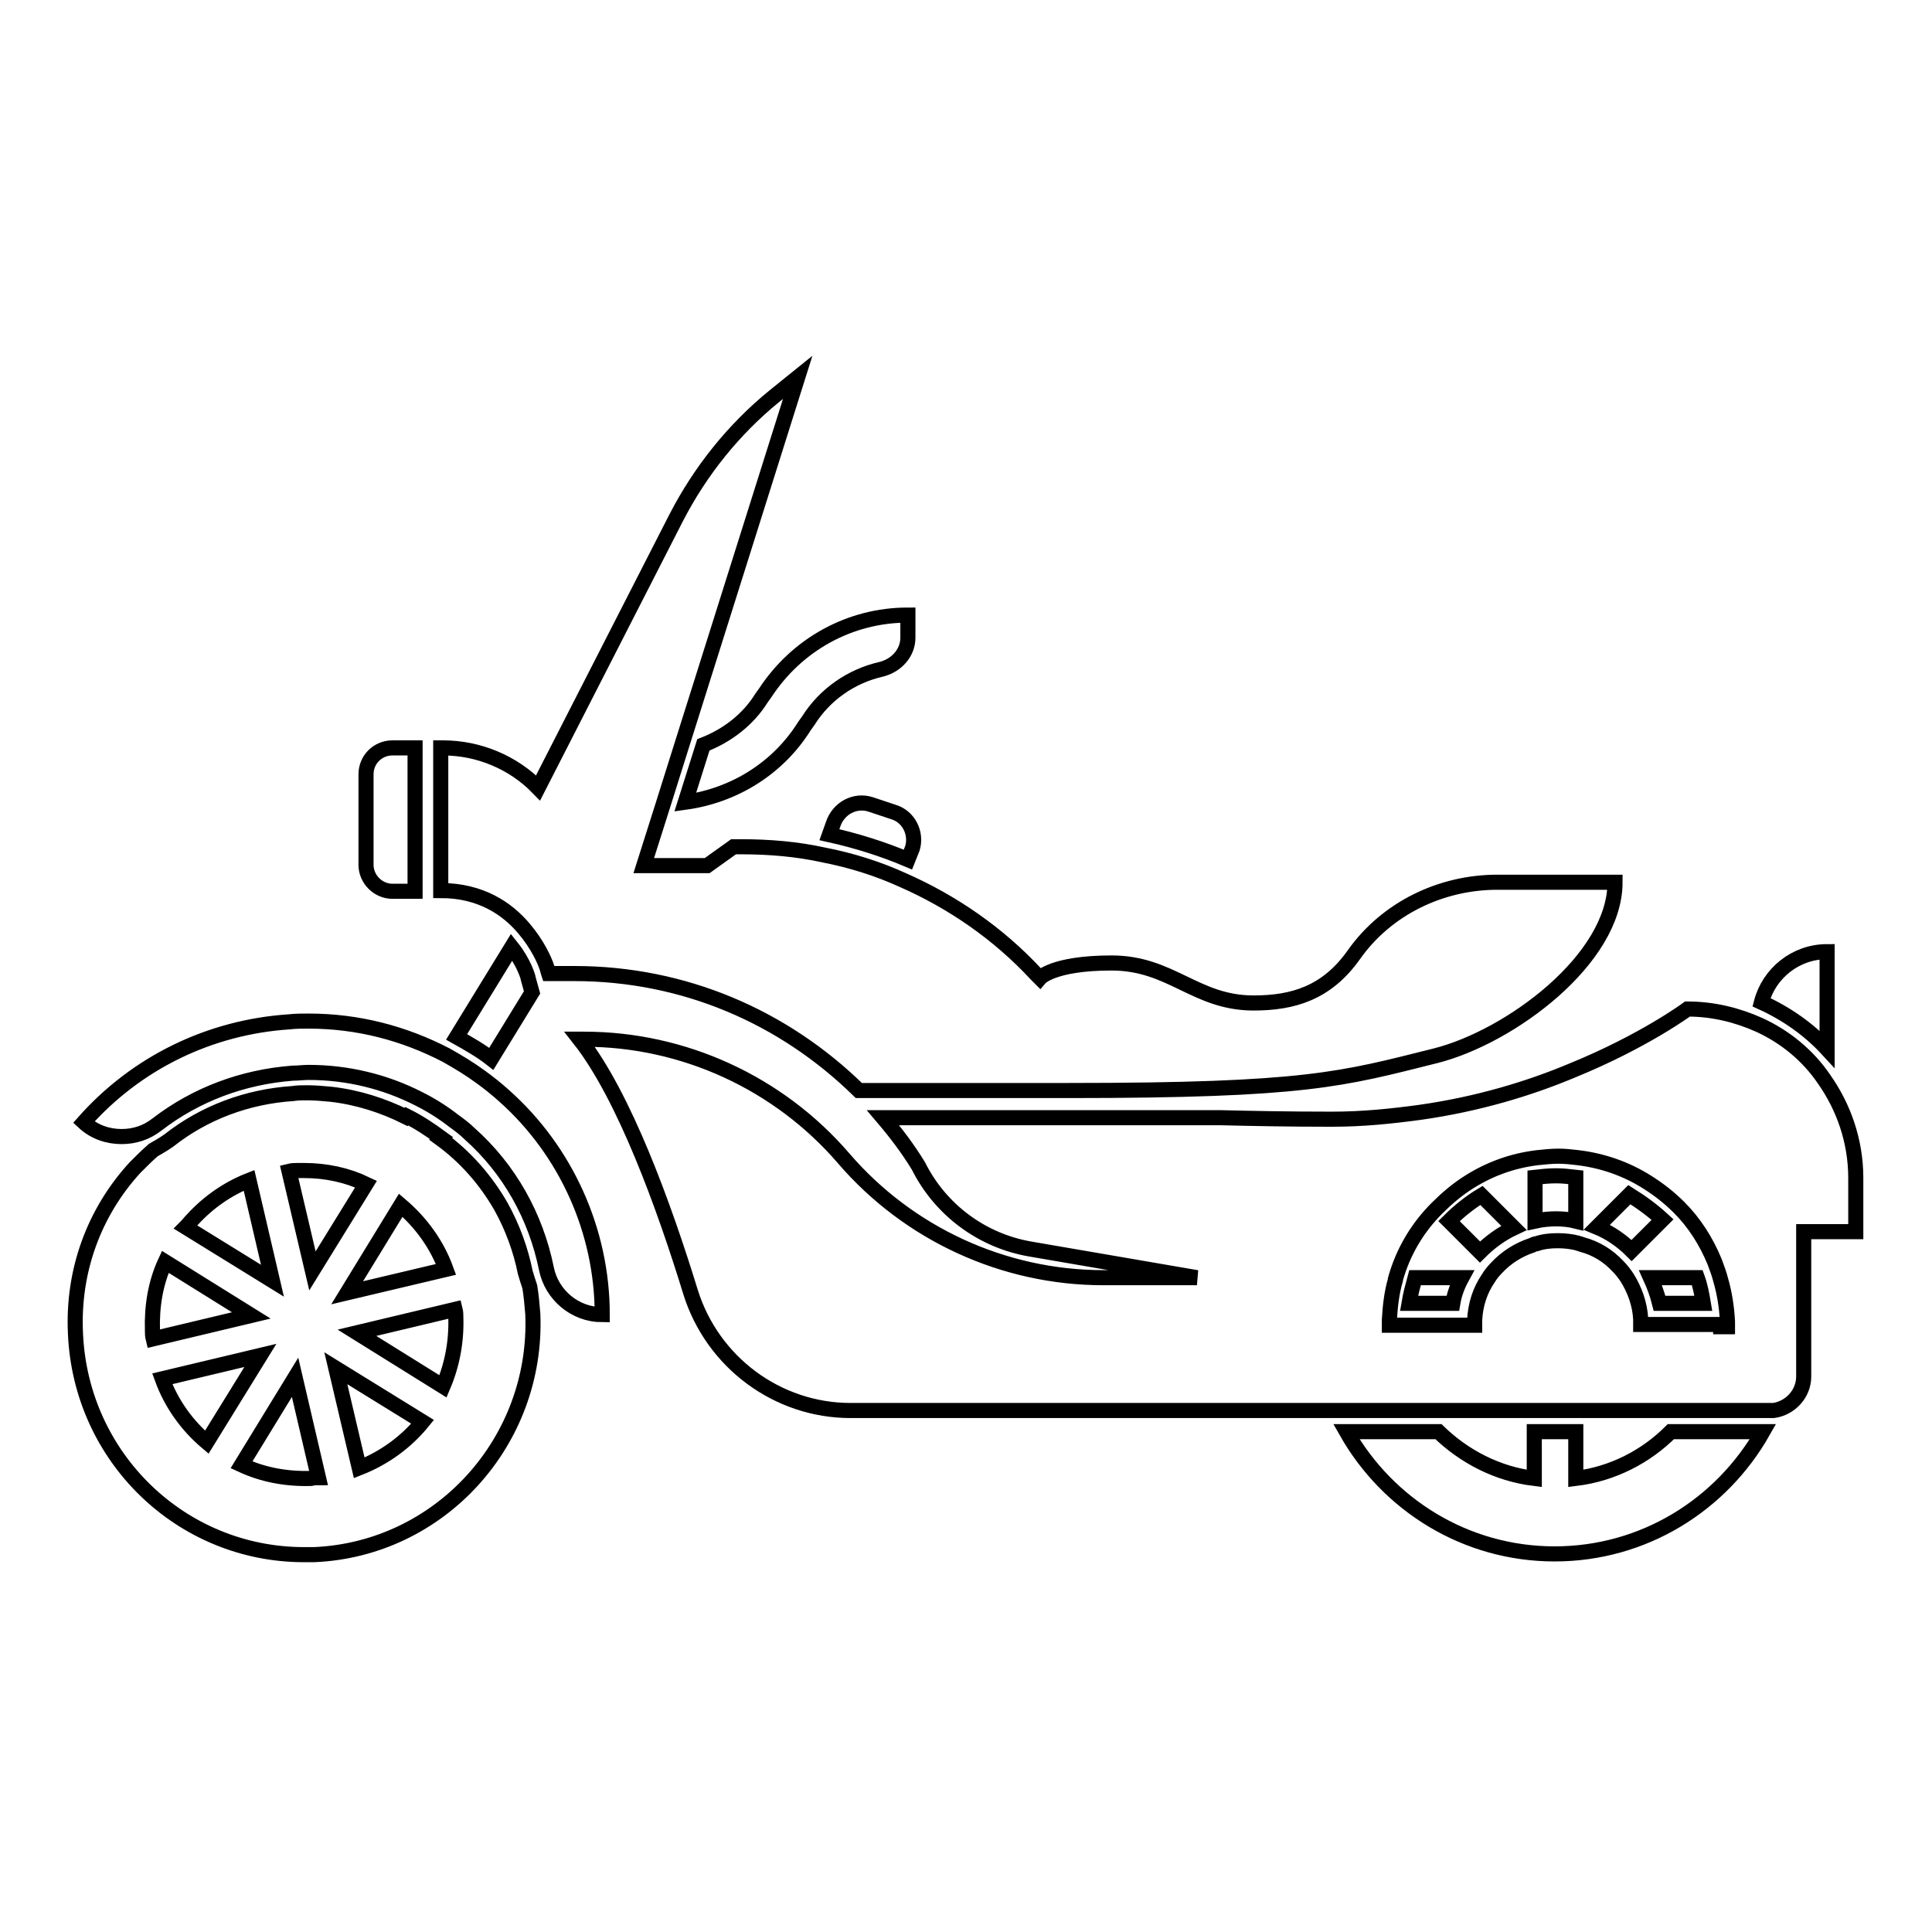 <?xml version="1.0" encoding="utf-8"?>
<!-- Svg Vector Icons : http://www.onlinewebfonts.com/icon -->
<!DOCTYPE svg PUBLIC "-//W3C//DTD SVG 1.1//EN" "http://www.w3.org/Graphics/SVG/1.1/DTD/svg11.dtd">
<svg version="1.1" xmlns="http://www.w3.org/2000/svg" xmlns:xlink="http://www.w3.org/1999/xlink" x="0px" y="0px" viewBox="0 0 256 256" enable-background="new 0 0 256 256" xml:space="preserve">
<g> <path stroke-width="2" fill-opacity="0" stroke="#000000"  d="M242.1,139v-12.9c-4.2,0-7.7,2.9-8.7,6.7C236.7,134.3,239.7,136.4,242.1,139z M120.9,112.4 c0.6-2-0.5-4.2-2.5-4.8l-3-1c-2.1-0.7-4.3,0.5-5,2.6l-0.5,1.4c3.6,0.8,7.1,1.9,10.4,3.3L120.9,112.4z M120.3,84.5v-3 c-7.7,0-14.7,3.9-18.9,10.3l-0.5,0.7c-1.8,2.9-4.6,5-7.7,6.2l-2.4,7.6c6.5-0.9,12.3-4.5,15.8-10.1l0.5-0.7c2.2-3.5,5.7-5.9,9.6-6.8 C118.8,88.2,120.3,86.5,120.3,84.5z M208.8,195.9v-6.2h-5.5v6.2c-4.9-0.6-9.3-2.9-12.7-6.2h-12.2c5.5,9.7,15.8,16.2,27.6,16.2 s22.1-6.5,27.6-16.2h-12.2C218.1,193,213.7,195.3,208.8,195.9z M203.4,156v5.8c0.9-0.2,1.9-0.3,2.8-0.3c0.9,0,1.8,0.1,2.6,0.3V156 c-0.9-0.1-1.7-0.2-2.6-0.2C205.2,155.8,204.3,155.9,203.4,156z M218.7,169.3c0.5,1.1,0.9,2.2,1.2,3.4h5.8c-0.2-1.2-0.4-2.3-0.8-3.4 H218.7z M186.7,172.7h5.8c0.2-1.2,0.6-2.3,1.2-3.4h-6.2C187.2,170.4,186.9,171.5,186.7,172.7z M192,161.8l4.1,4.1 c1.3-1.3,2.8-2.4,4.5-3.2l-4.3-4.3C194.8,159.3,193.3,160.5,192,161.8z M215.9,158.3l-4.3,4.3c1.7,0.7,3.3,1.8,4.6,3.1l4.1-4.1 C219,160.4,217.5,159.3,215.9,158.3z M70.2,170.5c-0.2-0.6-0.4-1.2-0.6-1.9c-0.6-3-1.7-6-3.2-8.7c-2-3.5-4.7-6.6-8-9l0.1-0.1 c-1.5-1.1-3-2.1-4.6-2.9l-0.1,0.1c-3-1.5-6.4-2.6-9.9-3c-1.1-0.1-2.1-0.2-3.2-0.2c-0.6,0-1.3,0-1.9,0.1c-6,0.4-11.7,2.5-16.4,6.2 c-0.7,0.5-1.4,0.9-2.1,1.3c-0.8,0.7-1.6,1.5-2.4,2.3c-5.5,6-8.3,13.8-7.9,22c0.7,16.4,14,29.3,30.3,29.3c0.4,0,0.9,0,1.3,0 c16.7-0.7,29.7-15,29-31.9C70.5,172.9,70.4,171.7,70.2,170.5z M60.4,174.6c0.1,3.2-0.5,6.3-1.7,9.1l-11.4-7.1l13-3.1 C60.4,173.9,60.4,174.2,60.4,174.6z M20.2,176.3c-0.1-3.2,0.4-6.3,1.7-9.1l11.4,7.1l-13,3.1C20.2,177,20.2,176.7,20.2,176.3z  M59.1,168.2L46,171.3l7.1-11.6C55.8,162,57.9,164.9,59.1,168.2z M39.4,155.1c0.3,0,0.6,0,0.9,0c2.9,0,5.7,0.6,8.2,1.8l-7.1,11.5 l-3.1-13.2C38.7,155.1,39.1,155.1,39.4,155.1z M25.5,161.6c2.1-2.3,4.7-4.1,7.5-5.2l3.1,13.3l-11.5-7.1 C24.9,162.3,25.2,161.9,25.5,161.6z M34.5,179.6l-7.1,11.5c-2.6-2.2-4.7-5.1-5.9-8.4L34.5,179.6z M41.2,195.9 c-3.3,0.1-6.4-0.5-9.2-1.8l7.1-11.6l3.1,13.3C41.9,195.8,41.6,195.8,41.2,195.9z M47.6,194.5l-3.1-13.2l11.5,7.1 C53.8,191.1,50.9,193.2,47.6,194.5z M60.5,137.4c1.6,0.9,3.2,1.8,4.6,2.9l5.4-8.8l-0.5-1.8c0-0.2-0.6-2.2-2.2-4.2L60.5,137.4z  M72.7,129h3.4c14.5,0,27.7,5.7,37.7,15.5h27.8h0c31.5,0,36.2-1.5,48.6-4.6c9.9-2.5,23.8-12.8,23.8-23h-15.6 c-7.5,0-14.7,3.5-19,9.6c-3.6,5.1-8.1,6.4-13.3,6.4c-7.7,0-10.9-5.3-18.8-5.3c-7.8,0-9.5,2-9.5,2l-0.5-0.5 c-5-5.4-11.1-9.6-17.7-12.5c-3.3-1.5-6.8-2.6-10.4-3.3c-3.6-0.8-7.3-1.1-11-1.1h-1l-3.5,2.5h-8.4l2.6-8.2l2.2-7L105.7,50l-3.1,2.5 c-5.4,4.4-9.8,9.9-13,16.1l-18.3,35.8l0,0c-3.3-3.4-7.9-5.3-12.6-5.3h-0.3V118c5.3,0,8.8,2.4,11,5c1.8,2.1,2.8,4.3,3.1,5.3 C72.6,128.7,72.7,129,72.7,129z M233.1,135.8c-2.9-1.3-6.1-2.1-9.5-2.1c0,0-5.8,4.3-15.4,8.2c-5.5,2.3-12.3,4.4-20.1,5.5 c-3.7,0.5-7.5,0.9-11.6,0.9c-5.8,0-10.7-0.1-14.8-0.2h-44.7c1.7,2,3.3,4.1,4.7,6.4c2.9,5.8,8.4,9.9,14.8,11l22.1,3.8h-12.4 c-13.2,0-25.8-5.8-34.4-15.8l0,0c-8.6-10-21.2-15.8-34.4-15.8h-0.6c5.9,7.5,11.2,22.1,14.7,33.5c2.9,9.3,11.5,15.7,21.2,15.7h64.3 h11.2h2.9h3.9h8.3h5.5h8.3h2h4.7h10.7c0.2,0,0.4,0,0.5,0c2.2-0.3,4-2.2,4-4.5v-19.2h6.9v-7.1c0-4.9-1.6-9.4-4.2-13.1 C239.6,139.9,236.6,137.4,233.1,135.8z M228,175.5h-10.6c0-0.2,0-0.5,0-0.7c-0.1-2-0.8-3.9-1.8-5.5c-0.4-0.6-0.8-1.1-1.2-1.5 c-1.3-1.4-2.9-2.4-4.8-2.9c-0.2-0.1-0.4-0.1-0.6-0.2c-0.8-0.2-1.7-0.3-2.6-0.3c-1,0-1.9,0.1-2.8,0.4c-0.2,0-0.4,0.1-0.6,0.2 c-1.8,0.6-3.4,1.6-4.7,3c-0.4,0.4-0.8,0.9-1.1,1.4c-1.1,1.6-1.7,3.5-1.8,5.5c0,0.2,0,0.5,0,0.7h-10.8h-0.5c0-0.2,0-0.5,0-0.7 c0.1-1.8,0.3-3.6,0.8-5.3c0,0,0-0.1,0-0.1c1-3.6,2.9-6.8,5.5-9.4c1.3-1.3,2.7-2.5,4.3-3.5c2.7-1.7,5.7-2.8,9-3.2 c0.9-0.1,1.9-0.2,2.8-0.2c0.9,0,1.8,0.1,2.6,0.2c3.3,0.4,6.4,1.5,9.1,3.2c1.6,1,3,2.1,4.3,3.4c2,2,3.6,4.5,4.7,7.2 c0.3,0.8,0.6,1.6,0.8,2.4c0.5,1.7,0.8,3.6,0.9,5.5c0,0.2,0,0.5,0,0.7H228z M48.5,102.6v12c0,1.9,1.6,3.5,3.5,3.5h3V99.1h-3 C50.1,99.1,48.5,100.6,48.5,102.6z M66.8,145.2c-1-0.9-2-1.7-3.1-2.5c-1.5-1.1-3-2-4.6-2.9c-5.6-2.9-11.7-4.5-18.2-4.5 c-0.9,0-1.7,0-2.6,0.1c-10.5,0.7-20.2,5.4-27.2,13.3c1.4,1.3,3.2,1.9,5,1.9c1.7,0,3.3-0.5,4.7-1.6c5.2-4,11.4-6.3,18-6.8 c0.7,0,1.4-0.1,2.1-0.1c5.1,0,10.1,1.2,14.6,3.5c1.6,0.8,3.2,1.8,4.6,2.9c0.7,0.5,1.5,1.1,2.1,1.7c5.3,4.7,8.8,11,10.2,17.9 c0.7,3.5,3.8,6.1,7.4,6.1c0,0,0,0,0,0c0,0,0,0,0,0h0C79.8,163.1,75,152.5,66.8,145.2z"/></g>
</svg>